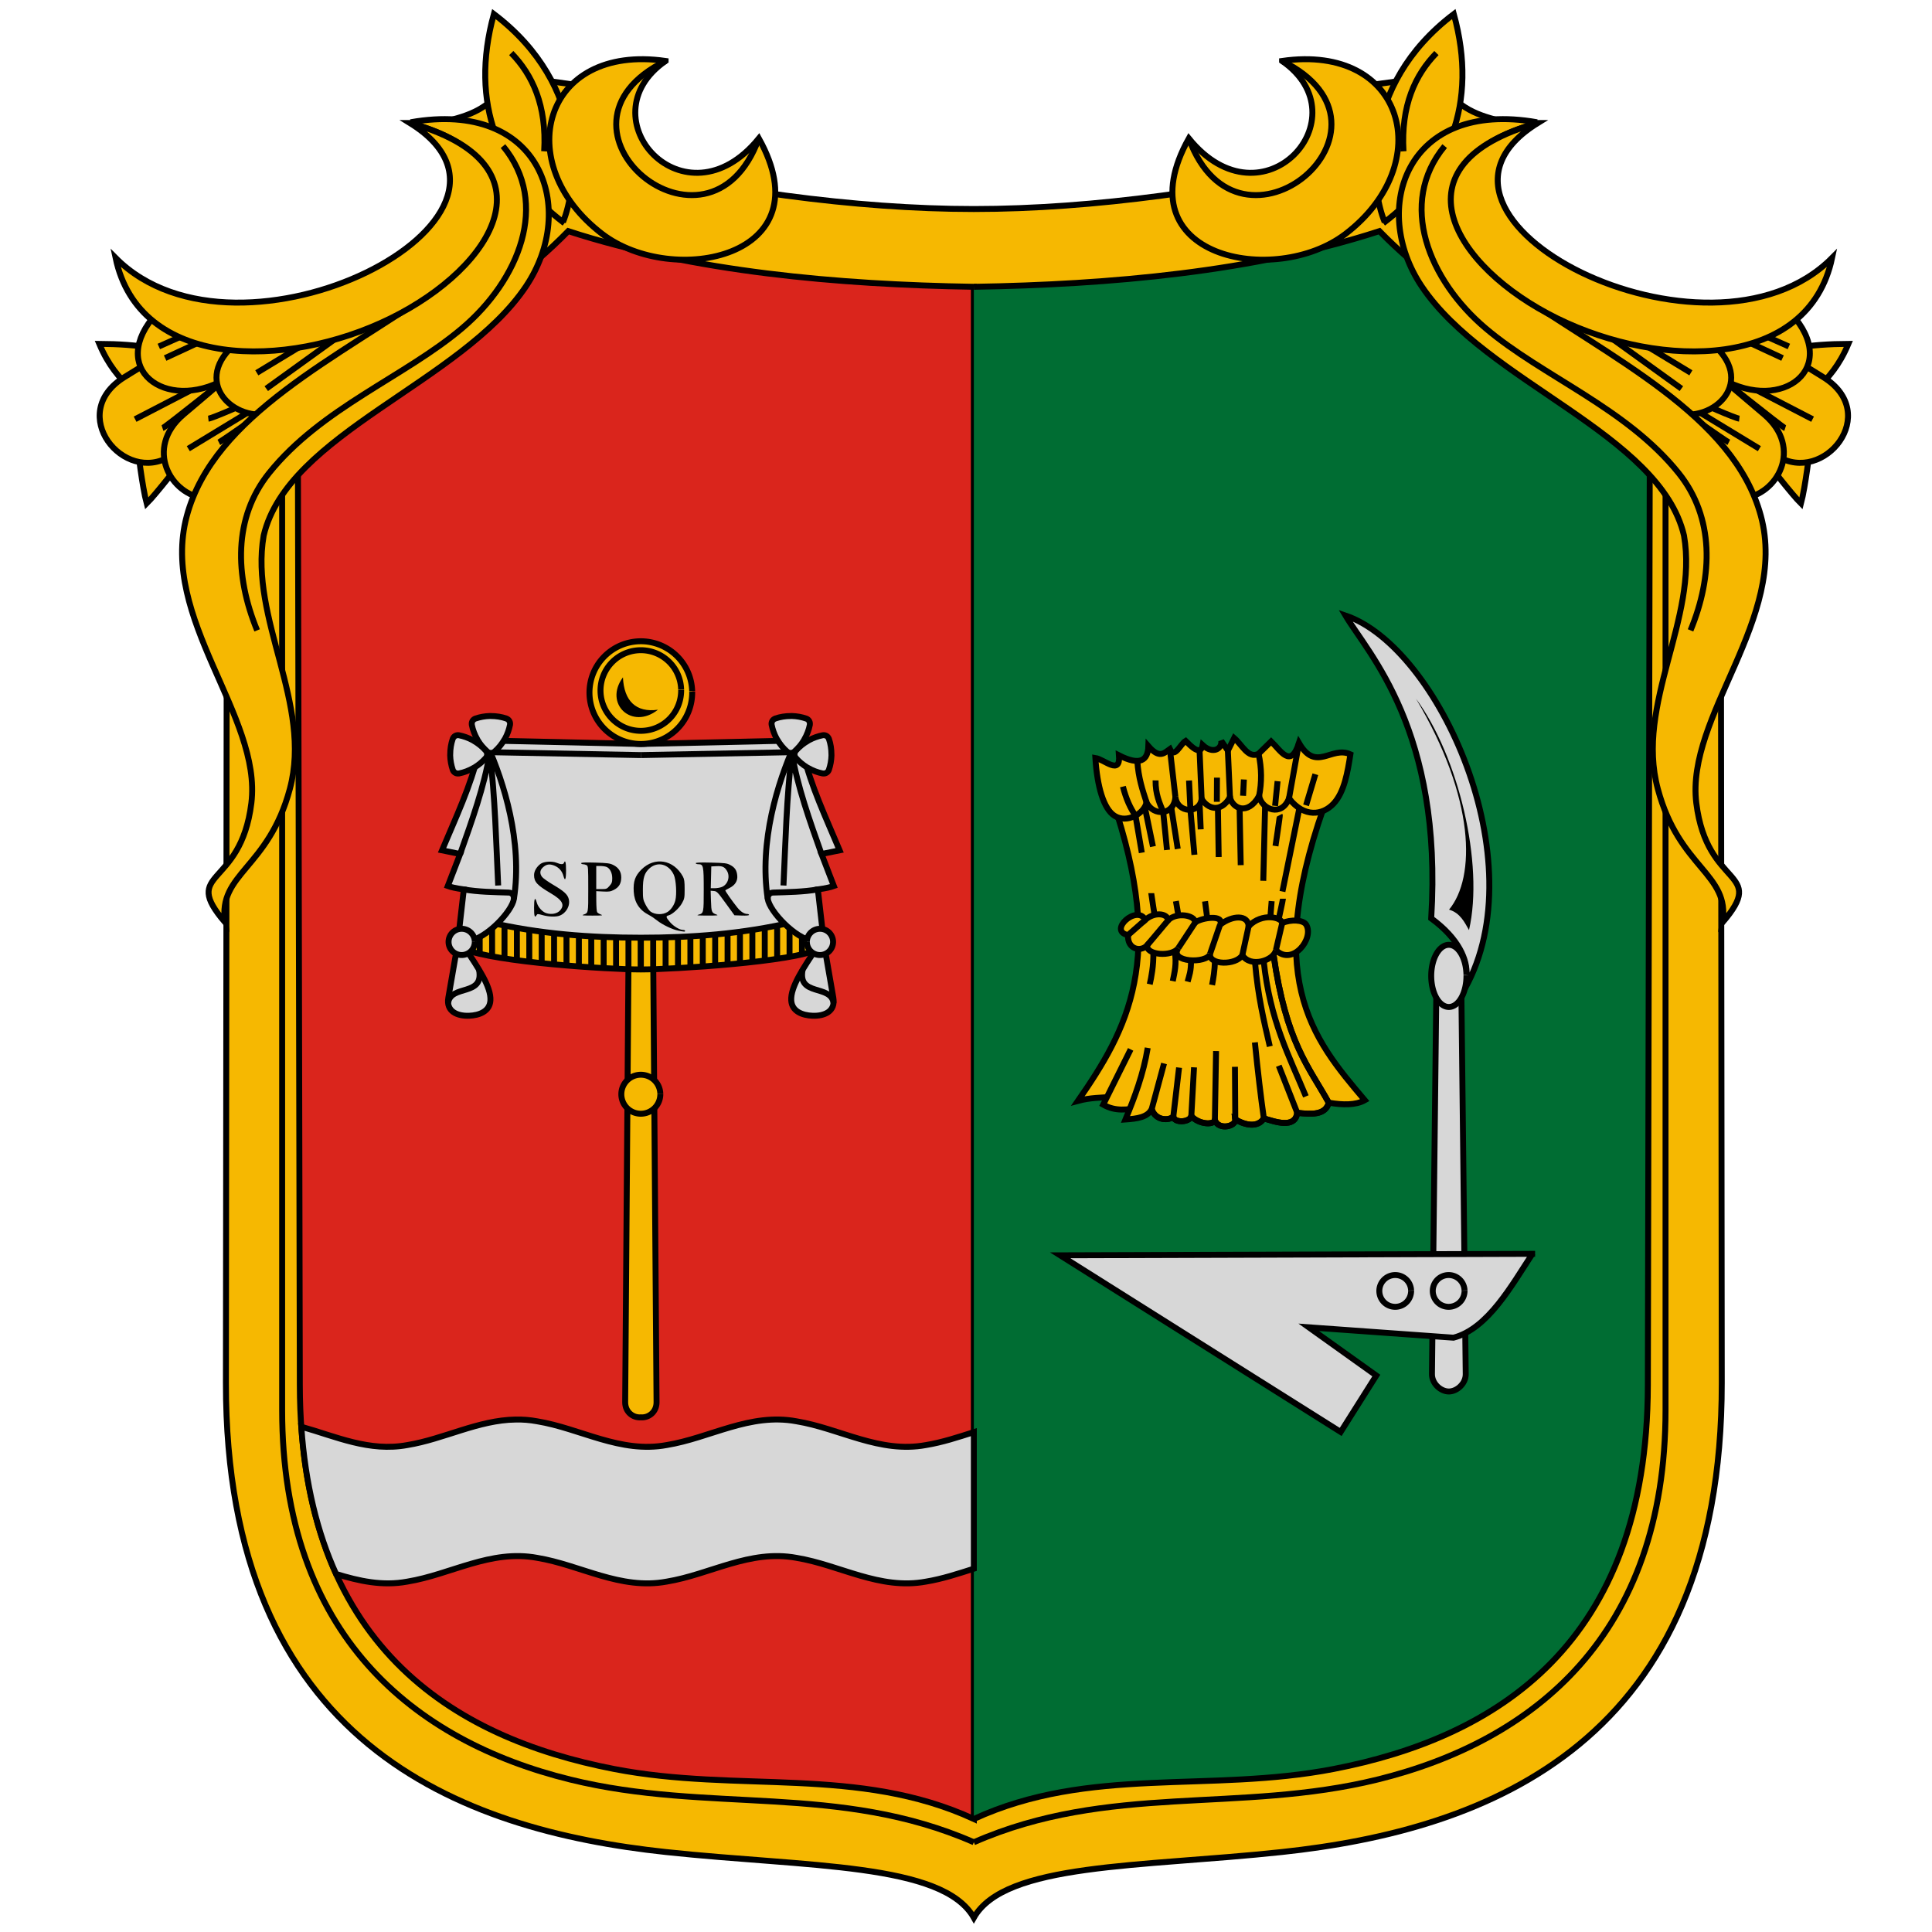 <svg width="512" height="512" version="1.1" viewBox="292 170 315 210" xmlns="http://www.w3.org/2000/svg">
	<defs>
		<clipPath id="clipPath4594">
			<path d="m-2500.751 1668.649c0 0.707-1.361 14.404-0.707 14.672 10.946 4.496 48.863 6.894 59.72 6.894s52.033-2.584 59.72-6.894c0.617-0.346-0.707-13.965-0.707-14.672" color="#000000" color-rendering="auto" fill="none" image-rendering="auto" shape-rendering="auto" solid-color="#000000" stroke="#000" stroke-width="2" style="isolation:auto;mix-blend-mode:normal"/>
		</clipPath>
		<clipPath id="clipPath4600">
			<path d="m-2500.751 1668.649c0 0.707-1.361 14.404-0.707 14.672 10.946 4.496 48.863 6.894 59.72 6.894s52.033-2.584 59.72-6.894c0.617-0.346-0.707-13.965-0.707-14.672" color="#000000" color-rendering="auto" fill="none" image-rendering="auto" shape-rendering="auto" solid-color="#000000" stroke="#000" stroke-width="2" style="isolation:auto;mix-blend-mode:normal"/>
		</clipPath>
 	</defs>
	<g transform="translate(0,-522.52)">
		<!--<path d="m0 522.51965h900v600.00005h-900z" fill="#fff" style="paint-order:fill markers stroke" />-->
		<g transform="matrix(.484 0 0 .484 2081.644 -19.981)">
			<g shape-rendering="auto" stroke="#000" stroke-width="2">
				<path d="m-3369.557 1434.049c-40.09 0-85.403-6.383-130.441-17.049l-116.37 72.257-4.871 86.601-0.271 253.577c-0.13 121.507 78.826 150.661 148.206 158.089 47.898 5.128 93.274 3.606 103.746 22.13 10.472-18.523 55.849-17.002 103.746-22.13 69.38-7.428 148.336-36.582 148.206-158.089l-0.271-253.577-4.871-86.601-116.37-72.257c-45.038 10.667-90.35 17.049-130.441 17.049" color="#000000" color-rendering="auto" fill="#f6b801" fill-rule="evenodd" image-rendering="auto" solid-color="#000000" style="isolation:auto;mix-blend-mode:normal"/>
				<path d="m-3369.557 1460.251c-45.828-0.748-94.403-5.046-136.633-18.753-25.767 26.347-60.159 42.992-91.088 63.532l0.666 325.217c0.179 87.497 51.26 118.745 105.878 129.305 41.819 8.085 82.212-1.099 121.177 16.833z" color="#000000" color-rendering="auto" fill="#da251c" fill-rule="evenodd" image-rendering="auto" solid-color="#000000" style="isolation:auto;mix-blend-mode:normal"/>
				<path d="m-3369.557 1984.234c-45.374-19.92-89.394-9.668-135.957-21.125-52.692-12.965-97.052-48.677-97.052-124.472v-319.445" color="#000000" color-rendering="auto" fill="none" image-rendering="auto" solid-color="#000000" style="isolation:auto;mix-blend-mode:normal"/>
				<path d="m-3369.557 1460.251c45.828-0.748 94.403-5.046 136.633-18.753 25.767 26.347 60.159 42.992 91.088 63.532l-0.666 325.217c-0.179 87.497-51.26 118.745-105.878 129.305-41.819 8.085-82.212-1.099-121.177 16.833" color="#000000" color-rendering="auto" fill="#006d33" fill-rule="evenodd" image-rendering="auto" solid-color="#000000" style="isolation:auto;mix-blend-mode:normal"/>
				<path d="m-3369.557 1984.234c45.374-19.92 89.394-9.668 135.957-21.125 52.692-12.965 97.052-48.677 97.052-124.472v-319.445" color="#000000" color-rendering="auto" fill="none" image-rendering="auto" solid-color="#000000" style="isolation:auto;mix-blend-mode:normal"/>
			</g>
			<g transform="translate(-580,220)" shape-rendering="auto" stroke="#000" stroke-width="2">
				<g fill="#f6b801" fill-rule="evenodd">
					<path d="m-3073.875 1274.379c-3.588-3.711-7.168-7.494-10.293-14.907 6.473 0.034 12.574 0.44 18.102 1.42" color="#000000" color-rendering="auto" image-rendering="auto" solid-color="#000000" style="isolation:auto;mix-blend-mode:normal"/>
					<path d="m-3071.213 1294.787c0.04 0.177 1.505 12.772 3.017 18.457 2.841-2.796 12.464-15.028 12.349-15.295" color="#000000" color-rendering="auto" image-rendering="auto" solid-color="#000000" style="isolation:auto;mix-blend-mode:normal"/>
					<path d="m-3039.623 1265.15-27.685 0.355-8.341 5.147c-19.884 12.269-0.22 36.409 15.44 26.62l29.992-18.812" color="#000000" color-rendering="auto" image-rendering="auto" solid-color="#000000" style="isolation:auto;mix-blend-mode:normal"/>
					<path d="m-3072.1 1284.849 24.668-12.778" color="#000000" color-rendering="auto" image-rendering="auto" solid-color="#000000" style="isolation:auto;mix-blend-mode:normal"/>
					<path d="m-3062.872 1287.866c1.065-0.355 23.781-18.634 23.781-18.634" color="#000000" color-rendering="auto" image-rendering="auto" solid-color="#000000" style="isolation:auto;mix-blend-mode:normal"/>
					<path d="m-3034.299 1255.212-30.524-6.034c-16.831 18.36 2.83 33.603 23.071 22.183l-14.02 11.89c-13.333 11.308-4.42 27.22 7.276 28.259l25.201-25.064" color="#000000" color-rendering="auto" image-rendering="auto" solid-color="#000000" style="isolation:auto;mix-blend-mode:normal"/>
					<path d="m-3064.114 1260.359 9.938-4.437" color="#000000" color-rendering="auto" image-rendering="auto" solid-color="#000000" style="isolation:auto;mix-blend-mode:normal"/>
					<path d="m-3061.985 1264.263 12.6-5.856" color="#000000" color-rendering="auto" image-rendering="auto" solid-color="#000000" style="isolation:auto;mix-blend-mode:normal"/>
					<path d="m-3047.432 1284.672c1.597-0.177 13.488-5.502 13.488-5.502" color="#000000" color-rendering="auto" image-rendering="auto" solid-color="#000000" style="isolation:auto;mix-blend-mode:normal"/>
					<path d="m-3054.176 1294.787 23.071-14.02" color="#000000" color-rendering="auto" image-rendering="auto" solid-color="#000000" style="isolation:auto;mix-blend-mode:normal"/>
					<path d="m-3043.883 1292.658c1.42-0.71 17.747-12.245 17.747-12.245" color="#000000" color-rendering="auto" image-rendering="auto" solid-color="#000000" style="isolation:auto;mix-blend-mode:normal"/>
					<path d="m-2970.766 1185.29c7.704-1.941 15.915-3.309 21.829-11.181l14.552-3.372 12.955 1.775-6.566 18.989-23.248 7.099" color="#000000" color-rendering="auto" image-rendering="auto" solid-color="#000000" style="isolation:auto;mix-blend-mode:normal"/>
					<path d="m-2927.965 1218.455c4.825-11.569 8.749-45.819-23.279-70.089-8.336 30.343 1.744 53.802 23.781 70.466" color="#000000" color-rendering="auto" image-rendering="auto" solid-color="#000000" style="isolation:auto;mix-blend-mode:normal"/>
					<path d="m-2945.388 1161.509c7.095 7.265 12.007 17.627 11.092 33.098" color="#000000" color-rendering="auto" image-rendering="auto" solid-color="#000000" style="isolation:auto;mix-blend-mode:normal"/>
				</g>
				<path d="m-3037.671 1258.939c-16.021 12.764-1.478 27.625 12.423 23.781 0.684-0.189 48.094-28.04 48.094-28.04l-4.614-13.842" color="#000000" color-rendering="auto" fill="#f6b801" fill-rule="evenodd" image-rendering="auto" solid-color="#000000" style="isolation:auto;mix-blend-mode:normal"/>
				<path d="m-3031.105 1269.232 17.569-10.648" color="#000000" color-rendering="auto" fill="none" image-rendering="auto" solid-color="#000000" style="isolation:auto;mix-blend-mode:normal"/>
				<path d="m-3027.91 1274.556 26.088-18.812" color="#000000" color-rendering="auto" fill="#f6b801" fill-rule="evenodd" image-rendering="auto" solid-color="#000000" style="isolation:auto;mix-blend-mode:normal"/>
				<path d="m-2893.389 1164.171c-41.389-5.978-52.398 34.559-21.349 58.28 23.793 18.178 75.172 7.937 52.761-32.192-24.949 30.663-58.893-7.035-31.412-26.088z" color="#000000" color-rendering="auto" fill="#f6b801" fill-rule="evenodd" image-rendering="auto" solid-color="#000000" style="isolation:auto;mix-blend-mode:normal"/>
				<path d="m-2893.389 1164.171c-45.305 22.317 14.446 72.634 31.412 26.088" color="#000000" color-rendering="auto" fill="none" image-rendering="auto" solid-color="#000000" style="isolation:auto;mix-blend-mode:normal"/>
				<path d="m-2979.29 1184.822c44.08-7.785 56.415 29.069 38.861 55.273-21.746 32.463-80.272 49.577-88.359 83.955-4.862 28.05 16.511 56.634 8.817 85.348-7.224 26.959-24.339 28.407-21.812 44.974-15.228-17.803 5.231-11.158 8.844-40.151 3.671-29.456-31.021-62.17-21.763-96.724 9.154-34.163 50.872-53.227 84.471-76.82 20.822-14.621 32.669-44.428-9.31-55.606" color="#000000" color-rendering="auto" fill="#f6b801" fill-rule="evenodd" image-rendering="auto" solid-color="#000000" style="isolation:auto;mix-blend-mode:normal"/>
				<path d="m-2948.169 1192.853c15.975 19.267 5.315 45.174-13.759 61.343-19.223 16.296-47.464 26.866-65.064 48.823-12.004 14.975-11.608 34.505-4 52.97" color="#000000" color-rendering="auto" fill="none" image-rendering="auto" solid-color="#000000" style="isolation:auto;mix-blend-mode:normal"/>
				<path d="m-2979.541 1185.073c49.553 13.768 28.666 48.502-6.563 65.823-35.172 17.293-84.638 17.216-92.574-20.396 41.686 41.981 150.513-13.697 99.136-45.427z" color="#000000" color-rendering="auto" fill="#f6b801" fill-rule="evenodd" image-rendering="auto" solid-color="#000000" style="isolation:auto;mix-blend-mode:normal"/>
			</g>
			<g transform="matrix(-1,0,0,1,-6159.115,220)" shape-rendering="auto" stroke="#000" stroke-width="2">
				<g fill="#f6b801" fill-rule="evenodd">
					<path d="m-3073.875 1274.379c-3.588-3.711-7.168-7.494-10.293-14.907 6.473 0.034 12.574 0.44 18.102 1.42" color="#000000" color-rendering="auto" image-rendering="auto" solid-color="#000000" style="isolation:auto;mix-blend-mode:normal"/>
					<path d="m-3071.213 1294.787c0.04 0.177 1.505 12.772 3.017 18.457 2.841-2.796 12.464-15.028 12.349-15.295" color="#000000" color-rendering="auto" image-rendering="auto" solid-color="#000000" style="isolation:auto;mix-blend-mode:normal"/>
					<path d="m-3039.623 1265.15-27.685 0.355-8.341 5.147c-19.884 12.269-0.22 36.409 15.44 26.62l29.992-18.812" color="#000000" color-rendering="auto" image-rendering="auto" solid-color="#000000" style="isolation:auto;mix-blend-mode:normal"/>
					<path d="m-3072.1 1284.849 24.668-12.778" color="#000000" color-rendering="auto" image-rendering="auto" solid-color="#000000" style="isolation:auto;mix-blend-mode:normal"/>
 					<path d="m-3062.872 1287.866c1.065-0.355 23.781-18.634 23.781-18.634" color="#000000" color-rendering="auto" image-rendering="auto" solid-color="#000000" style="isolation:auto;mix-blend-mode:normal"/>
					<path d="m-3034.299 1255.212-30.524-6.034c-16.831 18.36 2.83 33.603 23.071 22.183l-14.02 11.89c-13.333 11.308-4.42 27.22 7.276 28.259l25.201-25.064" color="#000000" color-rendering="auto" image-rendering="auto" solid-color="#000000" style="isolation:auto;mix-blend-mode:normal"/>
					<path d="m-3064.114 1260.359 9.938-4.437" color="#000000" color-rendering="auto" image-rendering="auto" solid-color="#000000" style="isolation:auto;mix-blend-mode:normal"/>
					<path d="m-3061.985 1264.263 12.6-5.856" color="#000000" color-rendering="auto" image-rendering="auto" solid-color="#000000" style="isolation:auto;mix-blend-mode:normal"/>
					<path d="m-3047.432 1284.672c1.597-0.177 13.488-5.502 13.488-5.502" color="#000000" color-rendering="auto" image-rendering="auto" solid-color="#000000" style="isolation:auto;mix-blend-mode:normal"/>
					<path d="m-3054.176 1294.787 23.071-14.02" color="#000000" color-rendering="auto" image-rendering="auto" solid-color="#000000" style="isolation:auto;mix-blend-mode:normal"/>
					<path d="m-3043.883 1292.658c1.42-0.71 17.747-12.245 17.747-12.245" color="#000000" color-rendering="auto" image-rendering="auto" solid-color="#000000" style="isolation:auto;mix-blend-mode:normal"/>
					<path d="m-2970.766 1185.29c7.704-1.941 15.915-3.309 21.829-11.181l14.552-3.372 12.955 1.775-6.566 18.989-23.248 7.099" color="#000000" color-rendering="auto" image-rendering="auto" solid-color="#000000" style="isolation:auto;mix-blend-mode:normal"/>
					<path d="m-2927.965 1218.455c4.825-11.569 8.749-45.819-23.279-70.089-8.336 30.343 1.744 53.802 23.781 70.466" color="#000000" color-rendering="auto" image-rendering="auto" solid-color="#000000" style="isolation:auto;mix-blend-mode:normal"/>
					<path d="m-2945.388 1161.509c7.095 7.265 12.007 17.627 11.092 33.098" color="#000000" color-rendering="auto" image-rendering="auto" solid-color="#000000" style="isolation:auto;mix-blend-mode:normal"/>
				</g>
				<path d="m-3037.671 1258.939c-16.021 12.764-1.478 27.625 12.423 23.781 0.684-0.189 48.094-28.04 48.094-28.04l-4.614-13.842" color="#000000" color-rendering="auto" fill="#f6b801" fill-rule="evenodd" image-rendering="auto" solid-color="#000000" style="isolation:auto;mix-blend-mode:normal"/>
				<path d="m-3031.105 1269.232 17.569-10.648" color="#000000" color-rendering="auto" fill="none" image-rendering="auto" solid-color="#000000" style="isolation:auto;mix-blend-mode:normal"/>
				<path d="m-3027.91 1274.556 26.088-18.812" color="#000000" color-rendering="auto" fill="#f6b801" fill-rule="evenodd" image-rendering="auto" solid-color="#000000" style="isolation:auto;mix-blend-mode:normal"/>
				<path d="m-2893.389 1164.171c-41.389-5.978-52.398 34.559-21.349 58.28 23.793 18.178 75.172 7.937 52.761-32.192-24.949 30.663-58.893-7.035-31.412-26.088z" color="#000000" color-rendering="auto" fill="#f6b801" fill-rule="evenodd" image-rendering="auto" solid-color="#000000" style="isolation:auto;mix-blend-mode:normal"/>
				<path d="m-2893.389 1164.171c-45.305 22.317 14.446 72.634 31.412 26.088" color="#000000" color-rendering="auto" fill="none" image-rendering="auto" solid-color="#000000" style="isolation:auto;mix-blend-mode:normal"/>
				<path d="m-2979.29 1184.822c44.08-7.785 56.415 29.069 38.861 55.273-21.746 32.463-80.272 49.577-88.359 83.955-4.862 28.05 16.511 56.634 8.817 85.348-7.224 26.959-24.339 28.407-21.812 44.974-15.228-17.803 5.231-11.158 8.844-40.151 3.671-29.456-31.021-62.17-21.763-96.724 9.154-34.163 50.872-53.227 84.471-76.82 20.822-14.621 32.669-44.428-9.31-55.606" color="#000000" color-rendering="auto" fill="#f6b801" fill-rule="evenodd" image-rendering="auto" solid-color="#000000" style="isolation:auto;mix-blend-mode:normal"/>
				<path d="m-2948.169 1192.853c15.975 19.267 5.315 45.174-13.759 61.343-19.223 16.296-47.464 26.866-65.064 48.823-12.004 14.975-11.608 34.505-4 52.97" color="#000000" color-rendering="auto" fill="none" image-rendering="auto" solid-color="#000000" style="isolation:auto;mix-blend-mode:normal"/>
				<path d="m-2979.541 1185.073c49.553 13.768 28.666 48.502-6.563 65.823-35.172 17.293-84.638 17.216-92.574-20.396 41.686 41.981 150.513-13.697 99.136-45.427z" color="#000000" color-rendering="auto" fill="#f6b801" fill-rule="evenodd" image-rendering="auto" solid-color="#000000" style="isolation:auto;mix-blend-mode:normal"/>
			</g>
			<!--<path d="m-3363.5833 1403.8018c-4.8655-0.3487-7.6101-1.4792-8.9874-3.7093-1.1854-1.9201-0.4106-4.3934 1.693-5.3918 1.9988-0.9482 3.9108-0.5456 8.9634 1.8766 5.3356 2.5562 7.5507 3.0647 10.9333 2.5068 4.0422-0.6703 7.9566-3.4692 10.1102-7.2307 2.0495-3.5838 2.3572-8.7109 0.7961-13.3731-1.6967-5.0774-3.9726-7.6909-8.8453-10.1428-3.1644-1.5944-5.5609-2.2665-8.7476-2.4533-2.9184-0.1732-2.9215-0.1747-2.9215-0.9681 0-0.7273 0.1494-0.8265 1.7239-1.1607 5.5899-1.1821 11.2714-5.163 13.3739-9.3631 1.3643-2.7243 1.7718-4.8446 1.6069-8.3426-0.1833-3.8791-0.9471-5.8047-3.229-8.1351-6.0322-6.1643-15.9867-4.51-22.0112 3.6558-1.2169 1.652-1.2564 1.6778-2.0426 1.2645-0.4426-0.2289-0.8033-0.4844-0.8033-0.5665 0-0.088 0.4915-1.122 1.0871-2.3108 3.4385-6.8542 8.2611-11.2249 13.9089-12.6143 2.4452-0.602 7.2125-0.623 9.9428-0.082 7.6466 1.6195 13.4002 9.3262 12.2337 16.3878-0.6876 4.1689-3.0596 8.1511-7.415 12.438l-2.4961 2.4577 2.7677 1.4259c5.0775 2.6149 8.9421 7.275 10.2557 12.3585 1.135 4.4061 0.8706 9.7014-0.718 14.3058-3.3475 9.712-12.6968 16.3924-23.8393 17.036-1.4831 0.091-3.0349 0.1949-3.4456 0.2402-0.412 0.08-2.1657-0.054-3.8947-0.1495zm64.2047-0.395c-4.1958-0.9495-7.662-2.9105-10.4209-5.8873-6.0339-6.5208-6.4988-14.6109-1.2614-21.9401 1.5592-2.1792 5.7847-6.3135 8.7325-8.5404 1.1498-0.8718 2.0929-1.6887 2.0929-1.8144 0-0.1237-0.6742-0.7997-1.494-1.5035-2.5313-2.1516-7.6518-7.2925-8.5247-8.5572-1.3986-2.0181-2.6921-4.8428-3.194-6.9635-0.6241-2.6506-0.4109-6.7206 0.4877-9.2948 1.3571-3.8936 5.1869-8.0542 9.157-9.9556 2.8971-1.3902 5.0366-1.8516 9.3015-2.0119 7.2798-0.2706 12.0255 1.3523 16.272 5.5633 5.1986 5.1586 6.1087 11.1572 2.6255 17.3665-1.6997 3.0248-5.3921 6.4328-10.9592 10.1087l-2.2003 1.4579 0.8725 0.7588c0.4809 0.4156 2.2406 1.8793 3.911 3.2495 6.0606 4.9702 9.5948 9.3427 11.188 13.8417 0.5717 1.6171 0.6926 2.5615 0.7048 5.6837 0.037 4.5253-0.5854 6.6172-2.8939 10.0608-2.4425 3.6537-6.0964 6.3526-10.567 7.8137-2.1018 0.686-3.0042 0.7975-7.1994 0.8826-3.3372 0.084-5.351-0.07-6.6306-0.3185zm11.7282-3.0506c3.3094-1.1125 5.7452-3.3178 7.2331-6.5639 1.5039-3.2893 0.9373-7.8619-1.4254-11.5325-1.4918-2.3296-7.8817-8.731-12.3495-12.3877l-3.2485-2.651-1.501 1.4601c-4.6918 4.571-7.0207 9.5521-7.3314 15.6859-0.2793 5.4246 0.9527 9.3008 3.9968 12.5882 1.7675 1.9066 4.3 3.3786 6.6855 3.8782 1.8489 0.3899 6.1216 0.1327 7.9404-0.4773zm-2.3243-42.2718c1.8588-1.5187 5.6365-5.8704 6.7002-7.712 1.4439-2.518 1.8801-4.4175 1.8762-8.2362 0-2.8508-0.1166-3.7397-0.6734-5.1407-1.1722-2.9936-3.2875-5.1095-6.2851-6.2865-2.2561-0.8904-7.1701-0.9739-9.6284-0.1619-3.8045 1.2512-7.0646 4.6745-7.8065 8.2027-0.6862 3.2415 0.5773 7.4079 3.27 10.7962 1.0046 1.2589 10.6159 9.6631 11.053 9.6631 0.083 0 0.7359-0.5061 1.494-1.1247zm-185.575 43.582 0.091-0.9723 2.5467-0.1823c1.4008-0.1 3.0248-0.385 3.6084-0.6335 1.4688-0.6233 2.6113-2.0796 2.8292-3.6039 0.1009-0.7016 0.1438-13.8067 0.099-29.1282-0.094-27.8286-0.097-27.8584-0.7394-29.2595-1.1331-2.4491-3.1065-2.9065-6.839-1.5866-1.1549 0.4078-2.1776 0.7411-2.2741 0.7419-0.099 0-0.329-0.3322-0.5166-0.7419-0.3264-0.7189-0.2659-0.7776 1.8246-1.7645 1.1901-0.5597 5.241-2.523 9.0045-4.3646 5.1438-2.5143 7.0782-3.3234 7.7876-3.2529l0.946 0.095 0.1502 35.0422c0.1481 34.2493 0.1643 35.0669 0.7417 36.0273 0.7573 1.2499 2.6489 2.1662 4.8607 2.3478 3.5355 0.2982 3.682 0.3498 3.682 1.3271v0.884h-27.8932l0.099-0.9722zm43.974-0.029c0-0.8882 0.4788-1.4266 4.8279-5.4694 16.7235-15.5196 26.5781-28.2438 29.3263-37.881 0.8069-2.8146 1.1244-8.6683 0.6046-11.1581-0.9203-4.4246-4.135-8.5461-8.2597-10.5859-2.1094-1.0425-2.5842-1.1595-5.2182-1.2655-3.3843-0.1352-5.5042 0.2401-7.9709 1.4127-3.7209 1.7685-7.008 5.3893-8.5542 9.4274-0.6075 1.5943-0.7056 1.6887-1.6574 1.6887-0.894 0-0.9946-0.082-0.8715-0.6754 0.09-0.3665 0.3006-1.4787 0.4942-2.4696 1.6884-8.7801 7.3704-15.2451 15.1317-17.2299 2.8191-0.7216 7.6985-0.7832 10.7423-0.1388 7.3187 1.5509 13.7552 7.7271 15.4491 14.8256 0.5918 2.4817 0.4665 6.8866-0.2889 10.048-1.2409 5.2162-5.8625 13.3378-11.3301 19.9099-2.6579 3.2026-11.8374 13.189-17.2652 18.7837l-3.564 3.6707 10.6016-0.023c5.8308-0.013 12.243-0.1242 14.2527-0.2721 4.7839-0.3464 6.5767-1.1054 9.0723-3.8227 1.671-1.8326 3.2945-2.7203 3.3065-1.8172 0.01 0.2105-1.1064 3.4465-2.4627 7.1959l-2.467 6.815h-43.8994v-0.9875zm-75.5845-28.0876c-1.6031-1.2623-1.6148-3.7592-0.072-8.3905 0.3965-1.1808 0.8176-2.842 0.9365-3.6855l0.1958-1.5352-1.4675 1.1893c-0.8047 0.6576-2.3831 2.1647-3.4975 3.3502-1.1412 1.2056-2.6336 2.4431-3.3977 2.8149-1.2029 0.5806-1.5097 0.6176-2.5257 0.3155-2.1513-0.6453-2.7635-2.779-1.2971-4.5116 1.0707-1.2753 2.0191-1.7143 5.5908-2.5868 1.6785-0.4109 3.6474-0.9743 4.3774-1.2455l1.3141-0.4938-1.1651-0.4885c-0.6385-0.2731-2.1798-0.7322-3.4181-1.0188-5.8322-1.3545-7.147-2.1413-7.4027-4.4235-0.121-1.114-0.077-1.4095 0.6767-2.1169 0.6314-0.6316 1.1076-0.8165 2.0677-0.8165 1.647 0 3.2712 1.0686 6.1591 4.0345 1.2335 1.2753 2.6343 2.5969 3.1131 2.9328l0.8725 0.6258-0.2095-1.5464c-0.1062-0.8519-0.6031-2.8416-1.089-4.4334-1.3484-4.3703-1.1379-6.8566 0.6511-7.7779 2.3471-1.2165 4.1507 0.3066 4.1507 3.5112 0 0.866-0.3903 2.9994-0.8712 4.7333-0.4822 1.7416-0.963 3.6704-1.0683 4.3013-0.1907 1.1248-0.1811 1.1397 0.4965 0.7786 0.3805-0.2073 1.9703-1.6962 3.5348-3.3074 3.8799-3.9989 5.9891-4.8014 7.8189-2.9783 1.9261 1.9272 0.6561 4.4096-2.8189 5.5062-0.9403 0.2988-2.8798 0.8543-4.3237 1.2339-1.444 0.3877-2.9479 0.8267-3.3542 0.99-0.7338 0.2851-0.7366 0.2937-0.1199 0.6197 0.345 0.1866 2.2545 0.7361 4.2413 1.2295 4.2683 1.055 5.8642 1.8024 6.6617 3.1137 0.7526 1.2333 0.7367 2.0303-0.081 3.0373-0.8941 1.1425-1.8602 1.4438-3.3399 1.0393-0.9526-0.2558-2.0435-1.1215-4.8956-3.8956-2.0215-1.9601-3.7573-3.5656-3.8637-3.5656-0.2919 0 0.1109 2.1588 1.0856 5.8376 0.4783 1.8176 0.8715 4.0135 0.8717 4.8902 0 1.3648-0.1296 1.7249-0.8772 2.4768-1.0688 1.0683-2.5614 1.173-3.72 0.2561zm273.2458-0.2561c-0.7435-0.7519-0.8729-1.112-0.8729-2.4768 0-0.8767 0.3903-3.0726 0.8712-4.8902 0.9777-3.6788 1.376-5.8376 1.0829-5.8376-0.1052 0-1.8395 1.6055-3.8643 3.5656-3.895 3.7903-5.2337 4.5612-6.8585 3.9474-1.1872-0.4572-2.0904-1.8131-1.8799-2.8507 0.4448-2.2384 1.8068-3.0801 7.1133-4.3914 1.9867-0.4934 3.8963-1.0429 4.2413-1.2295 0.6167-0.326 0.614-0.3346-0.1199-0.6197-0.4063-0.1633-1.9102-0.6023-3.3542-0.99-1.4439-0.3796-3.3834-0.9351-4.3237-1.2339-3.475-1.0966-4.745-3.579-2.8189-5.5062 1.8299-1.8231 3.939-1.0206 7.8189 2.9783 1.5645 1.6112 3.1544 3.1001 3.5348 3.3074 0.6776 0.3611 0.6873 0.3462 0.4965-0.7786-0.1053-0.6309-0.5861-2.5597-1.0683-4.3013-0.4809-1.7339-0.8712-3.8673-0.8712-4.7333 0-3.1466 1.6993-4.6517 4.0541-3.5821 1.8563 0.8451 2.1033 3.4496 0.7477 7.8488-0.4859 1.5918-0.9828 3.5815-1.089 4.4334l-0.2095 1.5464 0.8725-0.6258c0.4788-0.3359 1.8796-1.6575 3.1131-2.9328 2.8879-2.9659 4.5121-4.0345 6.1591-4.0345 0.9601 0 1.4363 0.1849 2.0677 0.8165 0.7061 0.7074 0.7977 1.0029 0.6767 2.1169-0.2557 2.2822-1.5705 3.069-7.4027 4.4235-1.2383 0.2866-2.7796 0.7457-3.418 1.0188l-1.1652 0.4885 1.3141 0.4938c0.73 0.2712 2.6989 0.8346 4.3775 1.2455 3.5716 0.8725 4.52 1.3115 5.5907 2.5868 1.4664 1.7326 0.8542 3.8663-1.2971 4.5116-1.016 0.3021-1.3228 0.2651-2.5257-0.3155-0.764-0.3718-2.2565-1.6093-3.3978-2.8149-1.1143-1.1855-2.6927-2.6926-3.4974-3.3502l-1.4675-1.1893 0.1958 1.5352c0.1189 0.8435 0.54 2.5047 0.9366 3.6855 1.0789 3.1582 1.4092 5.2919 1.0482 6.6452-0.6314 2.3473-3.1583 3.1297-4.811 1.4892z"/>-->
			<!--<g transform="translate(-580,-120)">
				<g fill="#f6b801" fill-rule="evenodd" shape-rendering="auto" stroke="#000" stroke-width="2">
					<path d="m-2572.678 2191.506c37.2419-20.8742 55.9245-35.0825 81.2806-58.5647l-44.7221 0.355 1.9522-36.381c-26.3571 21.9726-54.2016 42.0329-87.137 55.5476l14.9073 28.04" color="#000000" color-rendering="auto" image-rendering="auto" solid-color="#000000" style="isolation:auto;mix-blend-mode:normal"/>
					<path d="m-2572.8554 2149.8008c-18.3199 4.4141-33.8963 4.37-48.4489 2.6621" color="#000000" color-rendering="auto" image-rendering="auto" solid-color="#000000" style="isolation:auto;mix-blend-mode:normal"/>
					<path d="m-3006.4368 2191.506c-37.2419-20.8742-55.9245-35.0825-81.2806-58.5647l44.7221 0.355-1.9522-36.381c26.3571 21.9726 54.2016 42.0329 87.137 55.5476l-14.9073 28.04" color="#000000" color-rendering="auto" image-rendering="auto" solid-color="#000000" style="isolation:auto;mix-blend-mode:normal"/>
					<path d="m-3038.9135 2200.2019 32.6541-50.4011c67.5453 53.186 160.2869 65.3084 216.702 65.3084s149.1567-12.1224 216.702-65.3084l32.6541 50.4011c-71.3402 43.6588-145.966 71.6972-249.3561 71.6972s-178.0159-28.0384-249.3561-71.6972z" color="#000000" color-rendering="auto" image-rendering="auto" solid-color="#000000" style="isolation:auto;mix-blend-mode:normal"/>
					<path d="m-3011.2109 2157.4434 13.825 10.8142" color="#000000" color-rendering="auto" image-rendering="auto" solid-color="#000000" style="isolation:auto;mix-blend-mode:normal"/>
					<path d="m-3016.5365 2165.6634 13.5603 10.669" color="#000000" color-rendering="auto" image-rendering="auto" solid-color="#000000" style="isolation:auto;mix-blend-mode:normal"/>
					<path d="m-3021.6118 2173.497 13.489 10.4665" color="#000000" color-rendering="auto" image-rendering="auto" solid-color="#000000" style="isolation:auto;mix-blend-mode:normal"/>
					<path d="m-3026.8444 2181.5735 13.3976 9.8437" color="#000000" color-rendering="auto" image-rendering="auto" solid-color="#000000" style="isolation:auto;mix-blend-mode:normal"/>
					<path d="m-3032.4512 2190.2275 13.769 8.7321" color="#000000" color-rendering="auto" image-rendering="auto" solid-color="#000000" style="isolation:auto;mix-blend-mode:normal"/>
					<path d="m-3006.2594 2149.8008c18.3199 4.4141 33.8963 4.37 48.4489 2.6621" color="#000000" color-rendering="auto" image-rendering="auto" solid-color="#000000" style="isolation:auto;mix-blend-mode:normal"/>
				</g>
				<path d="m-2802.1778 2258.5854c-1.9394-0.1221-3.7061-0.2936-3.9323-0.3818-0.2255-0.079-2.4651-3.4071-4.9793-7.3803-4.4396-7.0182-4.5984-7.2243-5.5479-7.2243h-0.9779l-0.1928 3.8209c-0.4325 8.4567-0.2976 9.0028 2.2892 9.2963 1.1231 0.1281 1.413 0.2721 1.413 0.7218 0 0.509-0.1885 0.5463-2.0246 0.4024-1.9748-0.1479-12.689-0.7435-13.4781-0.7435-0.2187 0-0.3971-0.2032-0.3971-0.4528 0-0.3169 0.323-0.4477 1.1233-0.4497 0.6203 0 1.5541-0.2605 2.0755-0.5805 0.8246-0.4992 0.9765-0.795 1.1336-2.1757 0.4151-3.6257 1.3299-23.8884 1.1165-24.7058-0.2584-1-1.7736-1.9356-3.1242-1.9376-0.5327-8e-4 -0.8253-0.1622-0.8253-0.446 0-0.5804 1.1796-0.5804 11.0586 0.015 10.8162 0.632 12.8797 1.1655 15.3065 3.921 1.226 1.3928 2.1357 3.6106 2.1357 5.2221 0 1.5291-0.9393 3.9332-1.9868 5.096-1.0872 1.2099-3.6971 2.7028-4.7052 2.7028-0.8035 0-0.7205 0.1655 3.6092 6.9722 3.775 5.9357 5.001 7.4268 6.1039 7.4268 0.3769 0 0.5782 0.2136 0.5782 0.6044 0 0.6759 0.2051 0.663-5.7717 0.2858zm-8.3098-17.6077c1.5154-0.9414 2.4386-2.7588 2.6091-5.1527 0.3446-4.8628-1.6358-7.0606-6.7098-7.4483l-2.1342-0.1581-0.1874 2.6595c-0.1 1.4726-0.273 4.538-0.3816 6.8309l-0.1999 4.1627 2.9724-0.1237c2.3917-0.092 3.1829-0.2484 4.0314-0.7703zm37.7814 16.9062c0-0.2508 0.4822-0.4877 1.2328-0.6105 0.7729-0.1239 1.5538-0.5192 2.0993-1.0638 0.8086-0.808 0.8694-1.0294 0.8741-3.2141 0.01-1.2912-0.2151-6.8029-0.4881-12.2524l-0.4984-9.8995-1.0854-1.1338c-0.6947-0.736-1.5427-1.2554-2.3596-1.4598-2.2271-0.5646-1.5781-1.0671 1.6497-1.2718 1.6099-0.1083 4.0726-0.267 5.4764-0.3613l2.55-0.173 6.3316 7.1494c3.4822 3.9338 7.1273 8.0602 8.0993 9.174 0.9723 1.1072 1.8052 1.8538 1.8479 1.6498 0.083-0.2035-0.1039-3.6168-0.334-7.5873-0.5224-8.9874-0.7535-9.5925-3.7558-9.8019-0.9158-0.08-1.2382-0.2077-1.2385-0.5764-3e-4 -0.4279 0.5699-0.5247 4.1238-0.6839 2.2693-0.1093 4.5974-0.2223 5.1758-0.2608 1.4717-0.083 1.3758 0.6701-0.1534 1.1878-0.6598 0.2207-1.5226 0.7708-1.9167 1.2226-0.713 0.8054-0.7168 0.8403-0.5186 5.6222 0.1101 2.6452 0.3298 7.1031 0.4856 9.9054 0.7085 12.852 0.7336 14.321 0.2172 14.205-0.3908-0.086-11.8082-12.5075-20.5863-22.3926-1.0585-1.1928-1.9604-2.1301-2.0084-2.0808-0.223 0.2262 1.0635 20.869 1.3447 21.5953 0.4205 1.0834 2.0039 2.0236 3.4095 2.0256 0.8924 0 1.1264 0.1124 1.1264 0.5521 0 0.5022-0.387 0.5695-4.0989 0.7519-6.0906 0.2879-7.002 0.2625-7.002-0.2174zm-100.8001-5.7367c-5.737-1.2887-10.0246-5.0254-11.9066-10.3683-1.1316-3.2199-1.1216-7.5316 0.061-10.9037 2.2426-6.5839 8.0297-10.968 14.5111-10.9761 2.4448-0.012 7.3117 1.061 9.2187 2.014 3.7836 1.8912 6.6125 5.1217 7.9591 9.0864 0.8021 2.3575 0.875 6.6934 0.1594 9.3795-1.3668 5.1228-5.0887 9.4425-9.7727 11.336-2.1298 0.8608-7.2989 1.0794-10.1942 0.4322zm5.2663-2.1329c3.2066-1.5187 5.6975-6.493 6.889-13.7666 1.4854-9.0808-0.9534-14.2663-6.723-14.2943-2.1771-0.026-3.6456 0.688-5.3508 2.5417-1.5155 1.6397-2.1837 2.9224-3.1896 6.1127-2.2664 7.1969-2.2037 14.117 0.1589 17.5354 0.3047 0.4398 1.2538 1.1478 2.1099 1.5746 1.8471 0.9227 4.5184 1.0503 6.1056 0.2965zm160.0354 1.6011c0-0.207 0.6958-0.54 1.5737-0.7454 2.8448-0.669 3.0958-1.649 1.9183-7.6152l-0.6817-3.4938-5.1034-6.1118c-7.633-9.1383-8.0715-9.5779-9.7853-9.767-1.5095-0.1722-1.9354-0.7921-0.7475-1.0891 0.6689-0.1675 12.8765-2.5558 13.71-2.6815 0.2467-0.081 0.4863 0.1571 0.5451 0.4242 0.081 0.3457-0.1895 0.5421-0.9242 0.6756-0.5645 0.1101-1.2613 0.4558-1.5551 0.7856-0.5059 0.5584-0.5056 0.6176 0.021 1.4143 0.5004 0.7731 6.7478 8.5162 8.7845 10.8874l0.9025 1.0488 0.2879-0.7496c2.1676-5.6566 4.5644-12.9307 4.5644-13.8578 0-1.0339-0.7219-1.4457-2.5304-1.4457-1.0096 0-1.3703-0.112-1.3703-0.4399 0-0.2515 0.3044-0.5157 0.6752-0.5966 1.8599-0.3935 8.4531-1.6663 8.6731-1.6663 0.6361 0 0.1498 0.9067-0.7838 1.4589-0.6264 0.364-1.3219 1.1811-1.7635 2.0491-0.9333 1.8504-6.2003 16.3949-6.2003 17.1229 0 0.8086 1.4254 8.0899 1.8148 9.2698 0.4728 1.43 1.5919 1.9471 3.5551 1.6346 1.485-0.2355 2.2306 0.046 1.6392 0.5554-0.2649 0.2436-15.7441 3.3112-16.6903 3.3112-0.2849 0-0.5193-0.1704-0.5193-0.3781zm-210.6016-10.4482c-3.0535-0.9438-6.5213-2.0118-7.7094-2.3633-2.4513-0.733-2.7061-1.4099-0.5905-1.5656l1.2499-0.092-0.064-1.3512c-0.061-1.2269-0.4756-2.5144-4.6409-13.1207-0.2305-0.568-0.3718-0.6286-0.9533-0.3615-0.5343 0.2514-0.8956 1.0214-1.697 3.677-2.4514 8.139-2.4672 8.422-0.3457 9.5052 0.6682 0.3339 1.2099 0.8328 1.2099 1.0881 0 0.2645-0.1656 0.4207-0.3748 0.343-0.2067-0.081-3.648-1.129-7.6472-2.3412-4.7578-1.4455-7.2752-2.3413-7.2752-2.6081 0-0.3061 0.4163-0.3528 1.8778-0.2047 1.7116 0.1728 1.9327 0.1258 2.5299-0.5183 0.4462-0.4871 1.7614-4.3183 4.1641-12.1052 1.9286-6.271 3.5713-11.9141 3.6613-12.5345 0.1752-1.3505-0.613-2.4032-2.2314-2.9354-0.9501-0.3164-1.4256-1.1963-0.6286-1.1713 0.2044 0.014 3.5514 0.986 7.4264 2.1847 5.066 1.5614 7.0774 2.3096 7.1403 2.6542 0.079 0.4001-0.1282 0.4552-1.2257 0.3345-1.6499-0.1858-2.4934 0.243-3.0449 1.5584-0.3494 0.8327-1.8735 5.6806-3.1777 10.1196l-0.2362 0.8118 1.5416-0.608c11.6179-4.5821 14.7326-5.9708 15.1626-6.7879 0.4533-0.8642-0.1572-1.8804-1.4524-2.42-1.1876-0.5028-1.6336-1.2571-0.7451-1.2571 1.0188 0 11.5471 3.4351 11.4501 3.7331-0.086 0.1768-0.9716 0.3996-2.0365 0.5095-2.1564 0.2044-2.2019 0.2202-10.6104 3.5686l-6.0755 2.4241 2.8182 7.1122c5.0173 12.6588 5.8505 14.3308 7.5603 15.0376 0.8669 0.3611 1.2282 1.022 0.7097 1.2953-0.1257 0.085-2.7199-0.6581-5.7789-1.609zm259.7044-0.7709c-0.3986-0.3938-0.1885-0.6124 0.9901-1.0009 1.6185-0.5351 2.247-1.2883 2.1842-2.644-0.072-0.9581-1.4143-5.6106-6.2539-21.2768-1.2571-4.0684-1.66-4.4613-4.18-4.1627-1.2726 0.1414-1.6495 0.092-1.6495-0.22 0-0.2672 3.0326-1.3199 9.0821-3.1707 4.989-1.5189 10.5457-3.2247 12.3509-3.7904 1.8072-0.5657 3.3427-0.9702 3.4098-0.8956 0.08 0.08 0.7229 2.0426 1.4557 4.3971 1.0271 3.3181 1.242 4.3238 0.9422 4.5124-0.2469 0.1571-0.5436 0.034-0.8363-0.4213-2.3785-3.507-3.7143-4.4184-6.5427-4.4188-1.7757-0.012-7.0555 1.2261-7.6526 1.7916-0.2514 0.2324 2.9416 11.3147 3.4066 11.8127 0.3333 0.3637 2.6588-0.9859 3.3817-1.9723 0.7512-1.0094 1.0529-2.951 0.8171-5.1422-0.1726-1.4926-0.1257-1.6968 0.3327-1.6968 0.3429 0 0.6258 0.3458 0.7987 0.9741 0.1532 0.5343 1.1943 3.9914 2.3257 7.6684 1.6871 5.5145 1.9798 6.7409 1.6341 6.9606-0.3196 0.1895-0.6442-0.1283-1.2742-1.3005-1.1047-2.0146-2.5092-3.4445-3.7069-3.7746-0.88-0.2411-3.2371-0.035-3.5986 0.3522-0.22 0.2135 2.8158 10.095 3.3628 10.9401 0.6777 1.0732 1.6787 1.1209 4.3894 0.2239 3.1375-1.0425 5.3117-2.4338 6.4981-4.1467 1.0073-1.4616 1.8249-4.149 1.8249-5.961 0-1.3612 0.7695-1.5971 1.0213-0.309 0.6512 3.206 1.3918 8.8782 1.1815 9.0593-0.2233 0.199-24.9248 7.8236-25.3226 7.8161-0.1-0.01-0.2622-0.092-0.3723-0.2042zm-203.8693-22.1862c-0.8873-0.6286-1.5559-2.2019-1.3281-3.1426 0.8699-3.5828 6.0933-2.9857 6.0933 0.6914 0 2.3603-2.8198 3.8113-4.7652 2.4512zm-8.3299-1.5736c-1.0207-0.642-1.7729-2.3391-1.4648-3.3134 0.8433-2.6555 4.5172-3.2368 5.7232-0.8958 1.4812 2.8602-1.5781 5.8815-4.2584 4.2092z"/>
				<g fill="#f6b801" fill-rule="evenodd" shape-rendering="auto" stroke="#000" stroke-width="2">
					<path d="m-2567.9039 2157.4434-13.825 10.8142" color="#000000" color-rendering="auto" image-rendering="auto" solid-color="#000000" style="isolation:auto;mix-blend-mode:normal"/>
					<path d="m-2562.5783 2165.6634-13.5603 10.669" color="#000000" color-rendering="auto" image-rendering="auto" solid-color="#000000" style="isolation:auto;mix-blend-mode:normal"/>
					<path d="m-2557.503 2173.497-13.489 10.4665" color="#000000" color-rendering="auto" image-rendering="auto" solid-color="#000000" style="isolation:auto;mix-blend-mode:normal"/>
					<path d="m-2552.2704 2181.5735-13.3976 9.8437" color="#000000" color-rendering="auto" image-rendering="auto" solid-color="#000000" style="isolation:auto;mix-blend-mode:normal"/>
					<path d="m-2546.6636 2190.2275-13.769 8.7321" color="#000000" color-rendering="auto" image-rendering="auto" solid-color="#000000" style="isolation:auto;mix-blend-mode:normal"/>
				</g>
			</g>-->
			<path transform="translate(-3349.483,1191.325)" d="m-174.406 650.504c-12.7 0.199-24.13 6.571-36.471 8.596-12.842 2.375-24.076-2.87-35.754-6.178 1.357 19.486 5.476 35.865 11.719 49.615 7.705 2.343 15.514 4.139 24.035 2.562 14.626-2.399 27.971-10.907 43.67-8.004 14.629 2.401 27.98 10.909 43.684 8.004 14.626-2.399 27.971-10.907 43.67-8.004 14.629 2.401 27.98 10.909 43.684 8.004 5.481-0.899 10.783-2.655 16.096-4.348v-46c-5.313 1.693-10.615 3.448-16.096 4.348-15.704 2.905-29.054-5.603-43.684-8.004-15.699-2.903-29.044 5.605-43.67 8.004-15.704 2.905-29.054-5.603-43.684-8.004-2.453-0.454-4.847-0.629-7.199-0.592z" color="#000000" color-rendering="auto" fill="#d7d7d7" fill-rule="evenodd" image-rendering="auto" shape-rendering="auto" solid-color="#000000" stroke="#000" stroke-width="2" style="isolation:auto;mix-blend-mode:normal"/>
			<g transform="translate(-1040)">
				<g shape-rendering="auto">
					<g fill="#f6b801" fill-rule="evenodd" stroke="#000" stroke-width="2">
						<path d="m-2445.913 1690.093-1.098 145.875c-0.025 3.351 2.659 5.335 5.285 5.127 2.626 0.209 5.31-1.775 5.285-5.127l-1.098-145.875" color="#000000" color-rendering="auto" image-rendering="auto" solid-color="#000000" style="isolation:auto;mix-blend-mode:normal"/>
						<path d="m-2500.751 1668.649c0 0.707-1.361 14.404-0.707 14.672 10.946 4.496 48.863 6.894 59.72 6.894s52.033-2.584 59.72-6.894c0.617-0.346-0.707-13.965-0.707-14.672" color="#000000" color-rendering="auto" image-rendering="auto" solid-color="#000000" style="isolation:auto;mix-blend-mode:normal"/>
						<path d="m-2496.013 1672.424v17.324zm4.174 0.186v17.324zm4.176 0.185v17.324zm4.176 0.185v17.324zm4.174 0.186v17.324zm4.176 0.185v17.324zm4.174 0.186v17.324zm4.176 0.185v17.324zm4.176 0.186v17.324zm4.174 0.185v17.324zm4.176 0.186v17.324zm4.174 0.185v17.324zm4.176 0.186v17.324zm4.176 0.185v17.324z" clip-path="url(#clipPath4594)" color="#000000" color-rendering="auto" image-rendering="auto" solid-color="#000000" style="isolation:auto;mix-blend-mode:normal"/>
						<path d="m-2387.464 1672.424v17.324zm-4.174 0.186v17.324zm-4.176 0.185v17.324zm-4.176 0.185v17.324zm-4.174 0.186v17.324zm-4.176 0.185v17.324zm-4.174 0.186v17.324zm-4.176 0.185v17.324zm-4.176 0.186v17.324zm-4.174 0.185v17.324zm-4.176 0.186v17.324zm-4.174 0.185v17.324zm-4.176 0.186v17.324zm-4.176 0.185v17.324z" clip-path="url(#clipPath4600)" color="#000000" color-rendering="auto" image-rendering="auto" solid-color="#000000" style="isolation:auto;mix-blend-mode:normal"/>
					</g>
					<g stroke="#000" stroke-width="2">
						<path d="m-2441.738 1679.518c17.1 0 34.212-1.265 51.325-5.271l7.404-21.835-8.784-39.278-49.945 1.125-49.945-1.125-8.784 39.278 7.404 21.835c17.113 4.005 34.225 5.271 51.325 5.271" color="#000000" color-rendering="auto" fill="#d7d7d7" fill-rule="evenodd" image-rendering="auto" solid-color="#000000" style="isolation:auto;mix-blend-mode:normal"/>
						<path d="m-2424.439 1596.634a17.301 17.301 0 0 1-16.937 17.621 17.301 17.301 0 0 1-17.658-16.899 17.301 17.301 0 0 1 16.861-17.694 17.301 17.301 0 0 1 17.731 16.823" color="#000000" color-rendering="auto" fill="#f6b801" image-rendering="auto" solid-color="#000000" style="isolation:auto;mix-blend-mode:normal"/>
						<path d="m-2435.173 1732.125a6.566 6.566 0 0 1-6.428 6.688 6.566 6.566 0 0 1-6.702-6.414 6.566 6.566 0 0 1 6.399-6.715 6.566 6.566 0 0 1 6.729 6.385" color="#000000" color-rendering="auto" fill="#f6b801" image-rendering="auto" solid-color="#000000" style="isolation:auto;mix-blend-mode:normal"/>
					</g>
					<path d="m-2428.159 1595.994a13.582 13.582 0 0 1-13.296 13.833 13.582 13.582 0 0 1-13.861-13.266 13.582 13.582 0 0 1 13.236-13.89 13.582 13.582 0 0 1 13.918 13.206" color="#000000" color-rendering="auto" fill="none" image-rendering="auto" solid-color="#000000" stroke="#000" stroke-width="2" style="isolation:auto;mix-blend-mode:normal"/>
					<path d="m-2447.762 1591.801c0.35 8.002 4.445 11.966 11.796 10.918-8.784 6.986-18.377-2.054-11.796-10.918z" color="#000000" color-rendering="auto" fill-rule="evenodd" image-rendering="auto" solid-color="#000000" style="isolation:auto;mix-blend-mode:normal"/>
				</g>
				<path d="m-2429.056 1677.157c-2.023-0.385-5.395-2.001-7.231-3.464-0.839-0.669-2.081-1.498-2.759-1.845-3.172-1.618-4.874-4.239-5.082-7.821-0.201-3.457 0.448-5.334 2.58-7.461 4.459-4.456 10.906-3.356 14.003 2.388 0.45 0.837 0.565 1.679 0.565 4.19 0 2.929-0.056 3.251-0.898 4.764-0.929 1.677-3.244 3.777-4.519 4.096-0.989 0.25-0.905 0.641 0.481 2.26 1.224 1.427 3.263 2.644 4.431 2.644 0.36 0 0.653 0.135 0.653 0.3 0 0.343-0.195 0.337-2.223-0.052zm-3.643-6.335c1.157-0.759 2.199-2.312 2.587-3.862 0.535-2.126 0.25-6.938-0.508-8.606-1.658-3.642-5.468-4.661-8.2-2.192-1.711 1.544-2.227 3.197-2.227 7.129 0 3.063 0.058 3.417 0.897 5.074 0.495 0.981 1.252 2.038 1.683 2.349 1.539 1.112 4.16 1.16 5.767 0.107zm-45.006-1.397c0-3.152 0.346-3.842 0.9-1.79 0.416 1.552 1.839 3.158 3.19 3.605 1.738 0.572 3.679 0.201 4.653-0.891 1.688-1.89 0.829-3.476-3.147-5.816-4.568-2.69-5.596-3.814-5.596-6.119 0-1.3 0.857-2.785 2.166-3.755 1.113-0.826 3.901-1.017 5.436-0.377 1.438 0.601 2.242 0.612 2.465 0.027 0.44-1.149 0.707-0.193 0.707 2.544 0 3.144-0.348 3.844-0.894 1.809-0.438-1.623-1.564-2.867-3.143-3.469-1.584-0.606-2.662-0.411-3.82 0.69-0.994 0.946-1.065 2.078-0.196 3.183 0.344 0.438 1.996 1.604 3.666 2.591 3.698 2.184 4.873 3.249 5.289 4.791 0.597 2.22-0.808 4.788-3.092 5.65-1.233 0.465-3.654 0.388-5.682-0.181-1.657-0.465-1.795-0.465-2.054 0-0.61 1.088-0.848 0.386-0.848-2.494zm16.608 2.332c1.698-0.597 1.647-0.323 1.647-8.641 0-7.339-0.022-7.749-0.579-8.044-0.319-0.17-0.858-0.308-1.197-0.308-0.34 0-0.617-0.153-0.617-0.34 0-0.243 1.329-0.301 4.733-0.203 4.07 0.119 4.921 0.228 6.061 0.784 1.829 0.892 2.732 2.307 2.716 4.25-0.02 1.996-0.763 3.26-2.445 4.133-1.15 0.595-1.672 0.677-3.66 0.573l-2.318-0.122 0.012 3.318c0.01 1.823 0.131 3.516 0.284 3.76 0.154 0.243 0.724 0.602 1.267 0.8 0.855 0.308 0.466 0.357-2.903 0.355-3.098 0-3.708-0.061-2.992-0.315zm8.799-9.672c0.785-0.895 0.927-1.299 0.927-2.619 0-1.823-0.797-3.369-1.964-3.812-0.423-0.162-1.365-0.292-2.096-0.292h-1.326v7.782h1.765c1.644 0 1.827-0.072 2.694-1.058zm29.956 9.691c1.782-0.496 1.795-0.561 1.795-8.474 0-8.016-0.111-8.538-1.813-8.538-0.485 0-0.88-0.152-0.88-0.333 0-0.238 1.496-0.297 5.162-0.21 4.601 0.111 5.3 0.196 6.429 0.785 1.586 0.827 2.229 1.793 2.397 3.589 0.167 1.789-0.724 3.22-2.582 4.16-0.717 0.362-1.366 0.721-1.441 0.796-0.141 0.141 2.252 3.568 4.063 5.82 1.101 1.369 2.305 2.151 3.313 2.151 0.336 0 0.614 0.139 0.614 0.311 0 0.196-0.9 0.279-2.457 0.225l-2.458-0.089-2.93-4.041c-2.741-3.78-2.998-4.045-4.008-4.135l-1.08-0.095 0.11 3.447c0.117 3.719 0.225 3.983 1.839 4.575 0.815 0.299 0.355 0.35-3.082 0.346-3.141-0.01-3.805-0.067-2.991-0.293zm7.934-9.364c2.023-0.846 2.836-3.525 1.657-5.46-0.801-1.313-1.544-1.633-3.539-1.529l-1.713 0.09-0.085 3.667-0.086 3.665h1.365c0.75 0 1.829-0.193 2.397-0.431z"/>
				<g shape-rendering="auto" stroke="#000" stroke-width="2">
					<path d="m-2503.668 1682.968-2.917 16.794c-0.807 4.646 3.073 6.194 6.978 6.049 3.474-0.129 6.966-1.47 7.197-5.142 0.289-4.603-4.141-11.029-8.606-17.789" color="#000000" color-rendering="auto" fill="#d7d7d7" fill-rule="evenodd" image-rendering="auto" solid-color="#000000" style="isolation:auto;mix-blend-mode:normal"/>
					<path d="m-2506.663 1701.519c0.88-6.374 12.201-2.063 10.42-11.233" color="#000000" color-rendering="auto" fill="none" image-rendering="auto" solid-color="#000000" style="isolation:auto;mix-blend-mode:normal"/>
					<path d="m-2496.509 1617.56c-2.38 10.505-7.591 21.576-12.198 32.527l6.099 1.237-4.154 10.783c1.091 0.395 2.658 0.755 5.392 1.149l-1.945 16.971 3.447 0.442c6.183-0.858 14.75-10.056 15.38-14.23 2.962-19.433-3.436-39.272-8.839-51.53" color="#000000" color-rendering="auto" fill="#d7d7d7" fill-rule="evenodd" image-rendering="auto" solid-color="#000000" style="isolation:auto;mix-blend-mode:normal"/>
					<g fill="none">
						<path d="m-2501.37 1663.257c4.905 0.843 9.966 0.894 15.114 1.061 1.228 0.04 1.838 1.052 1.768 2.121" color="#000000" color-rendering="auto" image-rendering="auto" solid-color="#000000" style="isolation:auto;mix-blend-mode:normal"/>
						<path d="m-2502.608 1651.325c4.002-11.285 8.067-22.564 10.005-34.078 1.796 15.411 2.118 29.936 2.811 44.685" color="#000000" color-rendering="auto" image-rendering="auto" solid-color="#000000" style="isolation:auto;mix-blend-mode:normal"/>
						<path d="m-2492.531 1617.03 50.793 0.972" color="#000000" color-rendering="auto" image-rendering="auto" solid-color="#000000" style="isolation:auto;mix-blend-mode:normal"/>
					</g>
					<path d="m-2379.808 1682.968 2.917 16.794c0.807 4.646-3.073 6.194-6.978 6.049-3.474-0.129-6.966-1.47-7.197-5.142-0.289-4.603 4.141-11.029 8.606-17.789" color="#000000" color-rendering="auto" fill="#d7d7d7" fill-rule="evenodd" image-rendering="auto" solid-color="#000000" style="isolation:auto;mix-blend-mode:normal"/>
					<path d="m-2376.813 1701.519c-0.88-6.374-12.201-2.063-10.42-11.233" color="#000000" color-rendering="auto" fill="none" image-rendering="auto" solid-color="#000000" style="isolation:auto;mix-blend-mode:normal"/>
					<path d="m-2386.968 1617.56c2.38 10.505 7.591 21.576 12.198 32.527l-6.099 1.237 4.154 10.783c-1.091 0.395-2.658 0.755-5.392 1.149l1.945 16.971-3.447 0.442c-6.183-0.858-14.75-10.056-15.38-14.23-2.962-19.433 3.436-39.272 8.839-51.53" color="#000000" color-rendering="auto" fill="#d7d7d7" fill-rule="evenodd" image-rendering="auto" solid-color="#000000" style="isolation:auto;mix-blend-mode:normal"/>
					<g fill="none">
						<path d="m-2382.106 1663.257c-4.905 0.843-9.966 0.894-15.114 1.061-1.228 0.04-1.838 1.052-1.768 2.121" color="#000000" color-rendering="auto" image-rendering="auto" solid-color="#000000" style="isolation:auto;mix-blend-mode:normal"/>
						<path d="m-2380.869 1651.325c-4.002-11.285-8.067-22.564-10.005-34.078-1.796 15.411-2.118 29.936-2.811 44.685" color="#000000" color-rendering="auto" image-rendering="auto" solid-color="#000000" style="isolation:auto;mix-blend-mode:normal"/>
						<path d="m-2390.945 1617.03-50.793 0.972" color="#000000" color-rendering="auto" image-rendering="auto" solid-color="#000000" style="isolation:auto;mix-blend-mode:normal"/>
					</g>
					<g fill="#d7d7d7">
						<path d="m-2492.608 1604.832c-1.652 0.045-3.286 0.336-4.881 0.879-0.732 0.286-1.221 0.97-1.203 1.76 0 0.133 0.02 0.261 0.025 0.367 0.339 1.713 0.983 3.372 1.869 4.906 0.063 0.108 0.112 0.223 0.178 0.33 0.865 1.408 1.933 2.677 3.201 3.787 0.613 0.492 1.45 0.573 2.125 0.162 0.114-0.066 0.217-0.147 0.307-0.205 1.313-1.15 2.426-2.538 3.312-4.072 0.062-0.108 0.137-0.208 0.197-0.318 0.787-1.453 1.353-3.013 1.68-4.666 0.119-0.777-0.231-1.543-0.924-1.922-0.115-0.067-0.235-0.114-0.33-0.162-1.653-0.563-3.411-0.834-5.184-0.834-0.125 0-0.25-0.015-0.375-0.012z" color="#000000" color-rendering="auto" image-rendering="auto" solid-color="#000000" style="isolation:auto;mix-blend-mode:normal"/>
						<path d="m-2505.959 1618.122c0.045 1.652 0.336 3.285 0.879 4.881 0.286 0.732 0.97 1.221 1.76 1.203 0.133 0 0.261-0.02 0.367-0.025 1.713-0.339 3.372-0.983 4.906-1.869 0.108-0.063 0.223-0.112 0.33-0.178 1.408-0.865 2.677-1.933 3.787-3.201 0.492-0.613 0.573-1.45 0.162-2.125-0.066-0.114-0.147-0.217-0.205-0.307-1.15-1.313-2.538-2.426-4.072-3.312-0.108-0.062-0.208-0.137-0.318-0.197-1.453-0.787-3.013-1.352-4.666-1.68-0.777-0.119-1.543 0.231-1.922 0.924-0.067 0.115-0.114 0.235-0.162 0.33-0.563 1.653-0.834 3.411-0.834 5.184 0 0.125-0.015 0.249-0.012 0.375z" color="#000000" color-rendering="auto" image-rendering="auto" solid-color="#000000" style="isolation:auto;mix-blend-mode:normal"/>
						<path d="m-2390.868 1604.832c1.652 0.045 3.286 0.336 4.881 0.879 0.732 0.286 1.221 0.97 1.203 1.76 0 0.133-0.02 0.261-0.025 0.367-0.339 1.713-0.983 3.372-1.869 4.906-0.063 0.108-0.112 0.223-0.178 0.33-0.865 1.408-1.933 2.677-3.201 3.787-0.613 0.492-1.45 0.573-2.125 0.162-0.114-0.066-0.218-0.147-0.307-0.205-1.313-1.15-2.426-2.538-3.312-4.072-0.062-0.108-0.137-0.208-0.197-0.318-0.787-1.453-1.353-3.013-1.68-4.666-0.119-0.777 0.231-1.543 0.924-1.922 0.115-0.067 0.235-0.114 0.33-0.162 1.653-0.563 3.411-0.834 5.184-0.834 0.125 0 0.25-0.015 0.375-0.012z" color="#000000" color-rendering="auto" image-rendering="auto" solid-color="#000000" style="isolation:auto;mix-blend-mode:normal"/>
						<path d="m-2377.517 1618.122c-0.045 1.652-0.336 3.285-0.879 4.881-0.286 0.732-0.97 1.221-1.76 1.203-0.133 0-0.261-0.02-0.367-0.025-1.713-0.339-3.372-0.983-4.906-1.869-0.108-0.063-0.223-0.112-0.33-0.178-1.408-0.865-2.677-1.933-3.787-3.201-0.492-0.613-0.573-1.45-0.162-2.125 0.066-0.114 0.147-0.217 0.205-0.307 1.15-1.313 2.538-2.426 4.072-3.312 0.108-0.062 0.208-0.137 0.318-0.197 1.453-0.787 3.013-1.352 4.666-1.68 0.777-0.119 1.543 0.231 1.922 0.924 0.067 0.115 0.114 0.235 0.162 0.33 0.563 1.653 0.834 3.411 0.834 5.184 0 0.125 0.015 0.249 0.012 0.375z" color="#000000" color-rendering="auto" image-rendering="auto" solid-color="#000000" style="isolation:auto;mix-blend-mode:normal"/>
						<path d="m-2497.668 1680.854a4.416 4.416 0 0 1-4.324 4.498 4.416 4.416 0 0 1-4.508-4.314 4.416 4.416 0 0 1 4.304-4.517 4.416 4.416 0 0 1 4.526 4.294" color="#000000" color-rendering="auto" image-rendering="auto" solid-color="#000000" style="isolation:auto;mix-blend-mode:normal"/>
						<path transform="scale(-1,1)" d="m2385.808 1680.854a4.416 4.416 0 0 1-4.324 4.498 4.416 4.416 0 0 1-4.508-4.314 4.416 4.416 0 0 1 4.304-4.517 4.416 4.416 0 0 1 4.526 4.294" color="#000000" color-rendering="auto" image-rendering="auto" solid-color="#000000" style="isolation:auto;mix-blend-mode:normal"/>
					</g>
				</g>
			</g>
			<g transform="translate(-820)" shape-rendering="auto">
				<g fill="#d7d7d7" stroke="#000" stroke-width="2">
					<g fill-rule="evenodd">
						<path d="m-2384.108 1696.636c23.869-42.874-8.908-115.051-40.259-125.655 7.584 12.786 32.817 38.632 28.884 102.03 9.449 6.922 12.254 14.139 11.871 19.089" color="#000000" color-rendering="auto" image-rendering="auto" solid-color="#000000" style="isolation:auto;mix-blend-mode:normal"/>
						<path d="m-2393.733 1695.136-1.5 131.375c-0.037 3.258 2.997 5.875 5.688 5.875s5.725-2.617 5.688-5.875l-1.5-131.375" color="#000000" color-rendering="auto" image-rendering="auto" solid-color="#000000" style="isolation:auto;mix-blend-mode:normal"/>
						<path d="m-2361.233 1785.761c-7.156 10.875-15.131 25.486-26.75 28.5l-48.75-3.5 22.75 16.25-12 19-94.5-59.5 160-0.5" color="#000000" color-rendering="auto" image-rendering="auto" solid-color="#000000" style="isolation:auto;mix-blend-mode:normal"/>
					</g>
					<g>
						<path d="m-2402.257 1798.411a5.353 5.353 0 0 1-5.24 5.452 5.353 5.353 0 0 1-5.463-5.228 5.353 5.353 0 0 1 5.216-5.474 5.353 5.353 0 0 1 5.485 5.205" color="#000000" color-rendering="auto" image-rendering="auto" solid-color="#000000" style="isolation:auto;mix-blend-mode:normal"/>
						<path d="m-2384.257 1798.411a5.353 5.353 0 0 1-5.24 5.452 5.353 5.353 0 0 1-5.463-5.228 5.353 5.353 0 0 1 5.216-5.474 5.353 5.353 0 0 1 5.485 5.205" color="#000000" color-rendering="auto" image-rendering="auto" solid-color="#000000" style="isolation:auto;mix-blend-mode:normal"/>
						<path d="m-2383.611 1692.19a5.936 10.467 0 0 1-5.811 10.661 5.936 10.467 0 0 1-6.058-10.224 5.936 10.467 0 0 1 5.784-10.705 5.936 10.467 0 0 1 6.083 10.178" color="#000000" color-rendering="auto" image-rendering="auto" solid-color="#000000" style="isolation:auto;mix-blend-mode:normal"/>
					</g>
				</g>
				<path d="m-2389.472 1670.063c3.767 1.111 5.232 4.295 6.718 6.894 5.128-22.277-3.534-58.47-17.854-77.959 20.011 33.658 20.135 60.191 11.137 71.064z" color="#000000" color-rendering="auto" fill-rule="evenodd" image-rendering="auto" solid-color="#000000" style="isolation:auto;mix-blend-mode:normal"/>
			</g>
			<g transform="translate(-840)" shape-rendering="auto" stroke="#000" stroke-width="2">
				<path d="m-2482.983 1632.761c18.484 53.884 5.182 77.654-11.515 101.735 4.239-1.145 7.869-1.057 11.703-1.364 23.87-1.91 45.318 1.451 68.188 1.379 1.016 0.157 3.739 0.433 4.8 0.614 4.423 0.754 8.898 0.86 11.95-0.864-17.664-20.873-35.474-41.597-11.742-104.326" color="#000000" color-rendering="auto" fill="#f6b801" fill-rule="evenodd" image-rendering="auto" solid-color="#000000" style="isolation:auto;mix-blend-mode:normal"/>
				<path d="m-2469.608 1737.386c1.441 3.987 6.037 3.721 7.25 2.375 0.258 2.263 5.458 2.016 6.062-0.125 2.604 2.791 7.396 3.039 7.938 1.375 1.343 3.483 7.168 2.071 6.875-0.312 3.431 2.119 7.643 2.801 9.625-0.312 3.664 1.089 10.507 3.619 11.25-1.875 4.793 0.524 9.426 0.838 10.625-3.375-6.833-12.331-14.316-20.189-18.625-49.875l-39-7.437" color="#000000" color-rendering="auto" fill="#f6b801" fill-rule="evenodd" image-rendering="auto" solid-color="#000000" style="isolation:auto;mix-blend-mode:normal"/>
				<path d="m-2469.796 1664.511c0 0.25 1.114 7.331 1.114 7.331" color="#000000" color-rendering="auto" fill="none" image-rendering="auto" solid-color="#000000" style="isolation:auto;mix-blend-mode:normal"/>
				<g fill="#f6b801" fill-rule="evenodd">
					<path d="m-2461.483 1667.198 0.845 4.854" color="#000000" color-rendering="auto" image-rendering="auto" solid-color="#000000" style="isolation:auto;mix-blend-mode:normal"/>
					<path d="m-2451.671 1667.261 0.739 5.712" color="#000000" color-rendering="auto" image-rendering="auto" solid-color="#000000" style="isolation:auto;mix-blend-mode:normal"/>
					<path d="m-2429.233 1667.198-0.435 5.439" color="#000000" color-rendering="auto" image-rendering="auto" solid-color="#000000" style="isolation:auto;mix-blend-mode:normal"/>
					<path d="m-2425.421 1666.386c0 0.312-1.446 6.891-1.446 6.891" color="#000000" color-rendering="auto" image-rendering="auto" solid-color="#000000" style="isolation:auto;mix-blend-mode:normal"/>
				</g>
				<g fill="none">
					<path d="m-2469.081 1684.497c0.084 4.533-0.676 8.299-1.215 10.701" color="#000000" color-rendering="auto" image-rendering="auto" solid-color="#000000" style="isolation:auto;mix-blend-mode:normal"/>
					<path d="m-2461.875 1684.057c0.692 4.389-0.081 7.13-0.67 10.078" color="#000000" color-rendering="auto" image-rendering="auto" solid-color="#000000" style="isolation:auto;mix-blend-mode:normal"/>
					<path d="m-2456.413 1687.134c0.095 3.579-0.596 5.191-1.133 7.19" color="#000000" color-rendering="auto" image-rendering="auto" solid-color="#000000" style="isolation:auto;mix-blend-mode:normal"/>
					<path d="m-2448.324 1687.371c-0.111 3.33-0.533 5.728-0.972 8.077" color="#000000" color-rendering="auto" image-rendering="auto" solid-color="#000000" style="isolation:auto;mix-blend-mode:normal"/>
				</g>
				<g fill="#f6b801" fill-rule="evenodd">
					<path d="m-2476.733 1717.136-9.25 18.625c4.226 2.412 8.095 1.607 12 1.125l2.5-7.25" color="#000000" color-rendering="auto" image-rendering="auto" solid-color="#000000" style="isolation:auto;mix-blend-mode:normal"/>
					<path d="m-2470.983 1716.636c-1.459 8.874-4.4 16.563-7.5 24.125 3.896-0.27 7.599-0.734 8.875-3.625l4.125-15.25" color="#000000" color-rendering="auto" image-rendering="auto" solid-color="#000000" style="isolation:auto;mix-blend-mode:normal"/>
					<path d="m-2462.358 1739.761 1.935-16.488" color="#000000" color-rendering="auto" image-rendering="auto" solid-color="#000000" style="isolation:auto;mix-blend-mode:normal"/>
					<path d="m-2455.385 1723.184-0.91 16.451" color="#000000" color-rendering="auto" image-rendering="auto" solid-color="#000000" style="isolation:auto;mix-blend-mode:normal"/>
					<path d="m-2447.961 1717.704-0.398 23.306" color="#000000" color-rendering="auto" image-rendering="auto" solid-color="#000000" style="isolation:auto;mix-blend-mode:normal"/>
					<path d="m-2441.597 1723.008 0.113 17.691" color="#000000" color-rendering="auto" image-rendering="auto" solid-color="#000000" style="isolation:auto;mix-blend-mode:normal"/>
					<path d="m-2434.879 1714.788c1.007 10.11 2.014 18.486 3.021 25.598" color="#000000" color-rendering="auto" image-rendering="auto" solid-color="#000000" style="isolation:auto;mix-blend-mode:normal"/>
					<path d="m-2426.836 1722.654 6.228 15.857" color="#000000" color-rendering="auto" image-rendering="auto" solid-color="#000000" style="isolation:auto;mix-blend-mode:normal"/>
				</g>
				<path d="m-2434.848 1687.684c0.996 11.71 3.025 19.974 4.99 28.452" color="#000000" color-rendering="auto" fill="none" image-rendering="auto" solid-color="#000000" style="isolation:auto;mix-blend-mode:normal"/>
				<path d="m-2431.927 1687.292c2.144 20.188 8.601 32.142 14.225 45.688" color="#000000" color-rendering="auto" fill="none" image-rendering="auto" solid-color="#000000" style="isolation:auto;mix-blend-mode:normal"/>
				<path d="m-2488.619 1618.975c3.018 0.46 8.511 6.016 7.955-0.884 6.986 3.545 9.74 1.836 9.899-3.094 3.745 4.308 5.302 2.34 7.248 0.972 1.562 3.397 3.529-1.698 5.303-2.74 1.714 1.678 5.075 5.287 5.745 1.414 3.428 3.146 6.539 1.316 6.276-1.414l2.21 3.27 2.121-4.243c2.641 2.24 4.734 7.078 8.22 5.303l4.243-4.154c3.234 3.113 6.582 9.247 9.369 0.53 5.784 9.979 10.846 0.851 17.324 3.801-0.923 5.901-2.023 12.75-5.706 16.654-3.633 3.851-9.819 4.842-14.977-1.805-2.495 6.382-9.163 3.771-10.076-0.795-3.928 6.816-9.004 4.067-9.811 0.442-3.223 5.477-7.602 3.78-9.546 0.53-0.593 5.085-8.224 4.923-8.839-0.707-0.332 6.254-7.398 6.721-9.723 1.856-0.769 3.822-6.585 7.196-10.758 4.557-3.733-2.361-5.871-9.958-6.477-19.494z" color="#000000" color-rendering="auto" fill="#f6b801" fill-rule="evenodd" image-rendering="auto" solid-color="#000000" style="isolation:auto;mix-blend-mode:normal"/>
				<g fill="none">
					<path d="m-2474.49 1619.969c0.371 5.755 1.764 9.807 3.106 13.943" color="#000000" color-rendering="auto" image-rendering="auto" solid-color="#000000" style="isolation:auto;mix-blend-mode:normal"/>
					<path d="m-2479.338 1628.609c1.058 4.158 2.516 7.314 4.24 9.807l2.123 12.467" color="#000000" color-rendering="auto" image-rendering="auto" solid-color="#000000" style="isolation:auto;mix-blend-mode:normal"/>
					<path d="m-2471.974 1635.457 2.756 13.349" color="#000000" color-rendering="auto" image-rendering="auto" solid-color="#000000" style="isolation:auto;mix-blend-mode:normal"/>
					<path d="m-2464.489 1649.955-1.28-12.802c-1.237-3.063-2.615-5.95-2.565-10.621" color="#000000" color-rendering="auto" image-rendering="auto" solid-color="#000000" style="isolation:auto;mix-blend-mode:normal"/>
					<path d="m-2463.044 1635.725 2.178 13.877" color="#000000" color-rendering="auto" image-rendering="auto" solid-color="#000000" style="isolation:auto;mix-blend-mode:normal"/>
					<path d="m-2461.661 1632.056-1.856-16.087" color="#000000" color-rendering="auto" image-rendering="auto" solid-color="#000000" style="isolation:auto;mix-blend-mode:normal"/>
					<path d="m-2457.065 1626.576 0.466 9.843 1.346 15.171" color="#000000" color-rendering="auto" image-rendering="auto" solid-color="#000000" style="isolation:auto;mix-blend-mode:normal"/>
					<path d="m-2453.131 1643.016-0.36-8.357" color="#000000" color-rendering="auto" image-rendering="auto" solid-color="#000000" style="isolation:auto;mix-blend-mode:normal"/>
					<path d="m-2452.822 1632.763-0.704-16.43" color="#000000" color-rendering="auto" image-rendering="auto" solid-color="#000000" style="isolation:auto;mix-blend-mode:normal"/>
					<path d="m-2447.651 1625.604-0.044 8.132" color="#000000" color-rendering="auto" image-rendering="auto" solid-color="#000000" style="isolation:auto;mix-blend-mode:normal"/>
					<path d="m-2443.983 1616.5 0.707 15.733" color="#000000" color-rendering="auto" image-rendering="auto" solid-color="#000000" style="isolation:auto;mix-blend-mode:normal"/>
					<path d="m-2438.591 1626.222-0.265 5.48" color="#000000" color-rendering="auto" image-rendering="auto" solid-color="#000000" style="isolation:auto;mix-blend-mode:normal"/>
					<path d="m-2447.332 1635.695 0.256 16.646" color="#000000" color-rendering="auto" image-rendering="auto" solid-color="#000000" style="isolation:auto;mix-blend-mode:normal"/>
					<path d="m-2440.033 1635.818 0.381 19.263" color="#000000" color-rendering="auto" image-rendering="auto" solid-color="#000000" style="isolation:auto;mix-blend-mode:normal"/>
					<path d="m-2432.051 1660.34 0.61-25.225" color="#000000" color-rendering="auto" image-rendering="auto" solid-color="#000000" style="isolation:auto;mix-blend-mode:normal"/>
					<path d="m-2433.465 1631.791c0.922-4.58 0.901-9.317-0.177-14.23" color="#000000" color-rendering="auto" image-rendering="auto" solid-color="#000000" style="isolation:auto;mix-blend-mode:normal"/>
					<path d="m-2427.234 1626.797-0.84 8.309" color="#000000" color-rendering="auto" image-rendering="auto" solid-color="#000000" style="isolation:auto;mix-blend-mode:normal"/>
					<path d="m-2420.03 1613.937-3.359 18.65" color="#000000" color-rendering="auto" image-rendering="auto" solid-color="#000000" style="isolation:auto;mix-blend-mode:normal"/>
					<path d="m-2414.506 1624.455-3.138 10.474" color="#000000" color-rendering="auto" image-rendering="auto" solid-color="#000000" style="isolation:auto;mix-blend-mode:normal"/>
					<path d="m-2426.482 1638.199c0.088 0.177-1.458 10.43-1.458 10.43" color="#000000" color-rendering="auto" image-rendering="auto" solid-color="#000000" style="isolation:auto;mix-blend-mode:normal"/>
					<path d="m-2419.898 1635.899-5.7 28.065" color="#000000" color-rendering="auto" image-rendering="auto" solid-color="#000000" style="isolation:auto;mix-blend-mode:normal"/>
					<path d="m-2469.608 1737.386c1.441 3.987 6.037 3.721 7.25 2.375 0.258 2.263 5.458 2.016 6.062-0.125 2.604 2.791 7.396 3.039 7.938 1.375 1.343 3.483 7.168 2.071 6.875-0.312 3.431 2.119 7.643 2.801 9.625-0.312 3.664 1.089 10.507 3.619 11.25-1.875 4.793 0.524 9.426 0.838 10.625-3.375-6.833-12.331-14.316-20.189-18.625-49.875l-39-7.437" color="#000000" color-rendering="auto" image-rendering="auto" solid-color="#000000" style="isolation:auto;mix-blend-mode:normal"/>
				</g>
				<g fill="#f6b801" fill-rule="evenodd">
					<path d="m-2427.796 1683.698c5.58 5.511 12.985-3.952 10.197-8.567-1.024-1.695-5.229-1.788-8.072-0.558-0.19-1.929-6.762-3.59-11.312 1.062-0.246-3.918-5.44-3.702-9.625-0.5 1.587-3.467-6.112-2.43-8.375-0.75 0.015-2.43-6.124-3.566-9.062-0.812-0.536-2.422-4.839-2.681-7.75-0.062-2.773-5.338-12.754 3.741-5.812 5.125-0.312 4.724 4.216 5.85 6.438 3.438-0.44 3.351 8.375 3.988 10.5 0.938-3.319 4.856 9.761 5.379 10.688 1.938-0.498 3.843 8.786 3.958 10.875 0.438 2.684 4.324 10.584 1.877 11.312-1.688z" color="#000000" color-rendering="auto" image-rendering="auto" solid-color="#000000" style="isolation:auto;mix-blend-mode:normal"/>
					<path d="m-2477.608 1678.636 5.812-5.125" color="#000000" color-rendering="auto" image-rendering="auto" solid-color="#000000" style="isolation:auto;mix-blend-mode:normal"/>
					<path d="m-2471.171 1682.074 7.125-8.501" color="#000000" color-rendering="auto" image-rendering="auto" solid-color="#000000" style="isolation:auto;mix-blend-mode:normal"/>
					<path d="m-2454.983 1674.386-5.688 8.626" color="#000000" color-rendering="auto" image-rendering="auto" solid-color="#000000" style="isolation:auto;mix-blend-mode:normal"/>
					<path d="m-2446.608 1675.136-3.375 9.813" color="#000000" color-rendering="auto" image-rendering="auto" solid-color="#000000" style="isolation:auto;mix-blend-mode:normal"/>
					<path d="m-2436.983 1675.636-2.125 9.751" color="#000000" color-rendering="auto" image-rendering="auto" solid-color="#000000" style="isolation:auto;mix-blend-mode:normal"/>
					<path d="m-2425.671 1674.573-2.125 9.125" color="#000000" color-rendering="auto" image-rendering="auto" solid-color="#000000" style="isolation:auto;mix-blend-mode:normal"/>
				</g>
			</g>
		</g>
	</g>
</svg>
